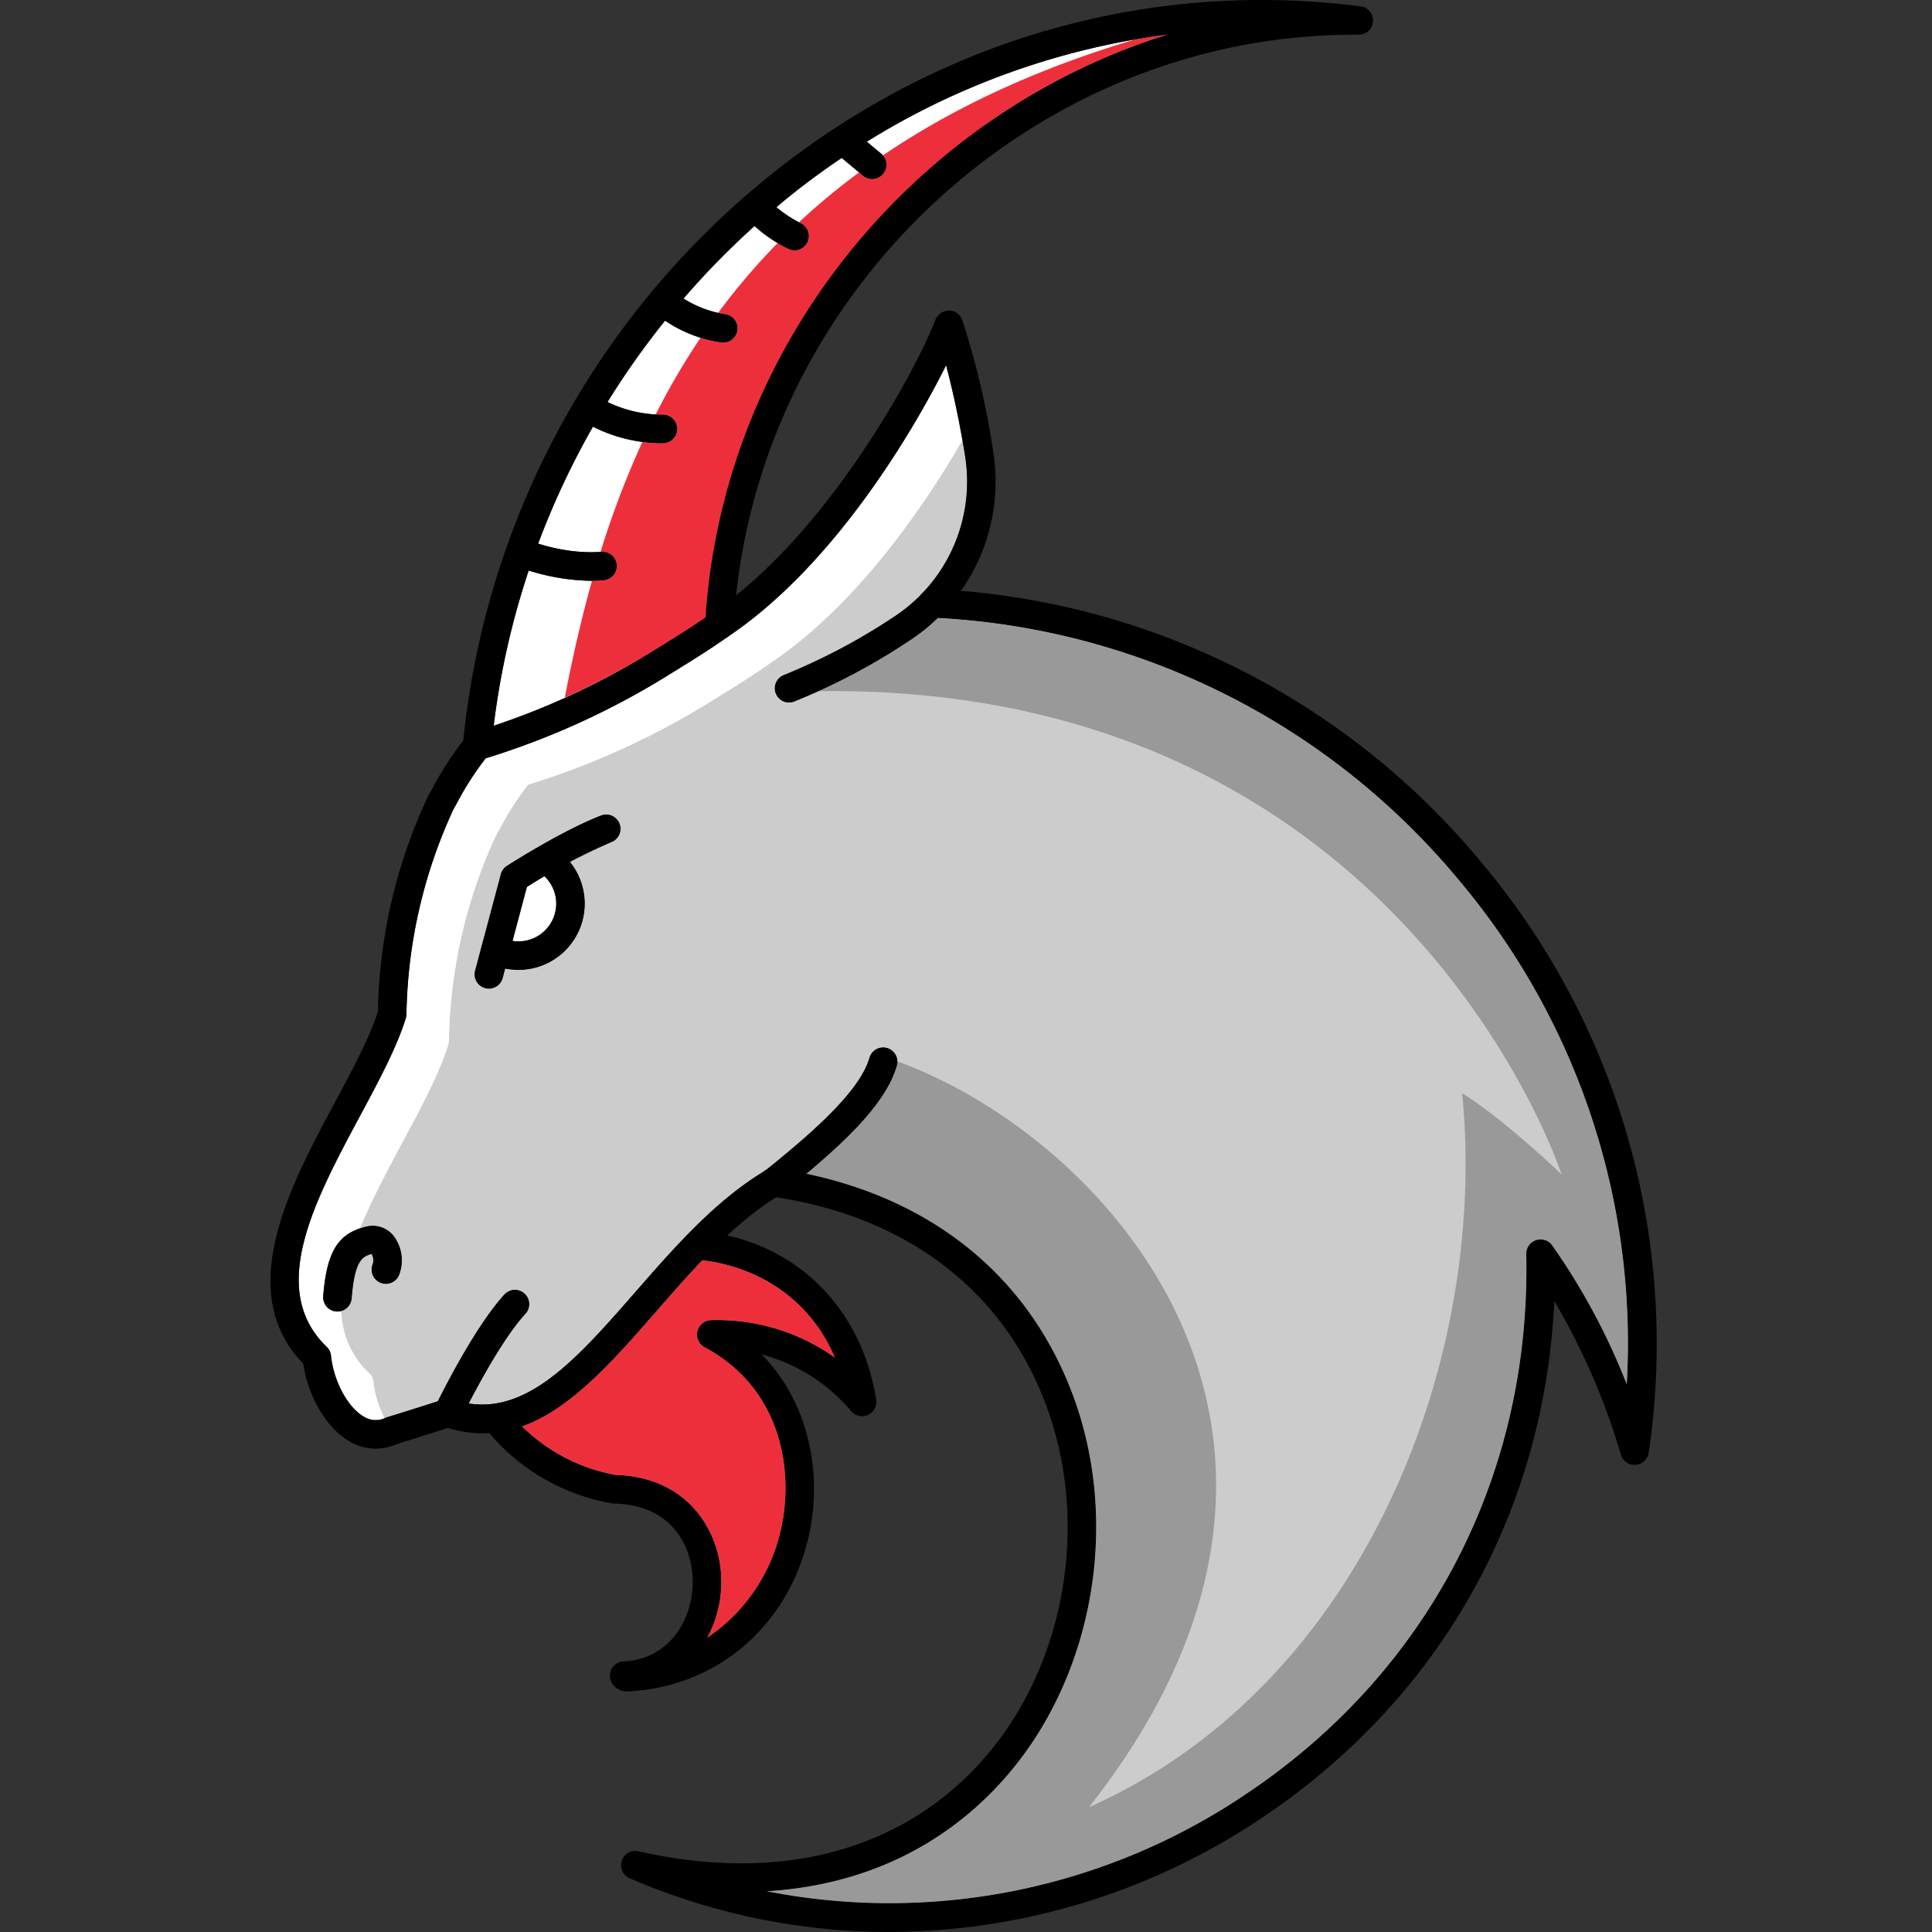 <svg xmlns="http://www.w3.org/2000/svg" xmlns:xlink="http://www.w3.org/1999/xlink" width="300" height="300" viewBox="0 0 300 300">
  <rect x="0" y="0" width="300" height="300" fill="#333333" stroke="none"/>
  <defs>
    <clipPath id="clip-path">
      <rect id="Rectangle_251" data-name="Rectangle 251" width="215.225" height="300" fill="none"/>
    </clipPath>
    <clipPath id="clip-path-3">
      <rect id="Rectangle_249" data-name="Rectangle 249" width="50.179" height="80.887" fill="none"/>
    </clipPath>
  </defs>
  <g id="lead_image" data-name="lead image" transform="translate(-376 -51)">
    <rect id="Rectangle_346" data-name="Rectangle 346" width="300" height="300" transform="translate(376 51)" fill="none"/>
    <g id="icon" transform="translate(418 51)">
      <g id="Group_332" data-name="Group 332" clip-path="url(#clip-path)">
        <g id="Group_331" data-name="Group 331">
          <g id="Group_330" data-name="Group 330" clip-path="url(#clip-path)">
            <path id="Path_777" data-name="Path 777" d="M85.746,291.879A31.48,31.48,0,0,1,105,297.7c-4.125-9.771-12.733-14.23-20.6-15.15-2.421,2.536-4.765,5.208-7.074,7.85C70.539,298.17,64,305.634,56.388,308.351a27.863,27.863,0,0,0,14.6,7.566c11.116.312,16.268,8.692,16.346,16.385a18.467,18.467,0,0,1-2.2,8.893,27.354,27.354,0,0,0,11.474-16.821c2.049-9.037.173-21.88-11.859-28.325a2.217,2.217,0,0,1,.993-4.171" transform="translate(-17.336 -86.869)" fill="#fff"/>
            <path id="Path_778" data-name="Path 778" d="M198.468,217.758a2.215,2.215,0,0,1,2.5.822,102.311,102.311,0,0,1,11.584,21.588A111.529,111.529,0,0,0,186.549,161.9a112.965,112.965,0,0,0-81-40.763A29.881,29.881,0,0,1,101,124.781a99.263,99.263,0,0,1-17.727,9.341,2.187,2.187,0,0,1-.8.152,2.216,2.216,0,0,1-.8-4.281,95.277,95.277,0,0,0,16.922-8.93,25.1,25.1,0,0,0,11.219-24.956,141.8,141.8,0,0,0-2.959-14.213c-5.3,10.646-17.624,31.287-33.93,42.181l0,0c-3.078,2.162-6.1,4.019-7.9,5.127l-.87.537c-.026.017-.053.033-.08.048a121.063,121.063,0,0,1-28.707,13.137,45.809,45.809,0,0,0-4.207,6.469c-.246.448-.5.918-.8,1.444a78.678,78.678,0,0,0-7.3,31.818,2.257,2.257,0,0,1-.1.623c-1.4,4.525-4.134,9.631-7.032,15.035-7.138,13.306-14.517,27.066-5.25,36a2.221,2.221,0,0,1,.666,1.368c.409,3.957,2.592,8.023,5.077,9.458a3.465,3.465,0,0,0,3.16.3,2.111,2.111,0,0,1,.457-.2c2.188-.664,4.015-1.247,5.829-1.824l2.073-.659c1.414-2.839,6.114-11.965,10.338-16.576a2.217,2.217,0,0,1,3.268,3c-3.209,3.5-6.914,10.269-8.8,13.907,9.438,1.456,17.1-7.272,25.857-17.29,6.115-7,12.441-14.226,20.167-18.847,6.208-5,12.3-10.255,15.017-14.9a11.577,11.577,0,0,0,1.179-2.655,2.216,2.216,0,0,1,4.266,1.2,15.923,15.923,0,0,1-1.617,3.686c-2.422,4.148-6.749,8.37-12.481,13.172,20.089,4.224,34.711,16.309,41.434,34.441,7.367,19.872,3.146,43.694-10.5,59.276-9.456,10.795-22.246,16.8-37.11,17.679a98.922,98.922,0,0,0,74.793-15.294c28.2-18.993,43.944-49.483,43.2-83.647a2.216,2.216,0,0,1,1.521-2.151M21.9,223.191a2.216,2.216,0,0,1-4.073-1.749,1.936,1.936,0,0,0-.2-1.556c-1.319.45-2.586.768-3.078,6.906a2.215,2.215,0,0,1-2.206,2.038c-.06,0-.119,0-.178-.006a2.217,2.217,0,0,1-2.033-2.387c.549-6.874,2.268-9.692,6.567-10.767a4.144,4.144,0,0,1,4.313,1.353,6.289,6.289,0,0,1,.886,6.169m32.981-67.254a58.023,58.023,0,0,0-6.448,3.082,10.268,10.268,0,0,1-10.045,16.55L38,177.047a2.218,2.218,0,0,1-2.141,1.645,2.18,2.18,0,0,1-.572-.076,2.215,2.215,0,0,1-1.57-2.712l4-14.987a2.221,2.221,0,0,1,.945-1.294c.35-.223,8.629-5.521,14.642-7.824a2.216,2.216,0,0,1,1.587,4.138" transform="translate(-1.946 -25.178)" fill="#fff"/>
            <path id="Path_779" data-name="Path 779" d="M56.515,198.134l-2.227,8.352a5.815,5.815,0,0,0,4.924-9.984c-1.14.674-2.1,1.26-2.7,1.633" transform="translate(-16.69 -60.413)" fill="#fff"/>
            <path id="Path_780" data-name="Path 780" d="M67.16,92.47c-.679.063-1.359.091-2.033.091a33.48,33.48,0,0,1-9.634-1.592,122.087,122.087,0,0,0-5.423,24.081A116.321,116.321,0,0,0,75.208,103.2c.031-.019.063-.039.1-.056l.837-.515c1.692-1.04,4.176-2.577,6.822-4.395,2.847-42.563,32.771-78.4,71.821-90.515a116.4,116.4,0,0,0-46.779,16.668l2.239,1.866a2.217,2.217,0,0,1-2.837,3.407l-3.3-2.752c-2.819,1.9-5.583,3.914-8.272,6.072-.636.51-1.241,1.055-1.866,1.577a19.33,19.33,0,0,0,3.717,2.454,2.217,2.217,0,0,1-.927,4.232,2.183,2.183,0,0,1-.914-.2,23.3,23.3,0,0,1-5.282-3.567A124.937,124.937,0,0,0,79.544,48.746a17.342,17.342,0,0,0,6.389,2.409,2.216,2.216,0,0,1-.235,4.419,2.349,2.349,0,0,1-.241-.012,21.16,21.16,0,0,1-8.78-3.378,125.789,125.789,0,0,0-8.944,12.635,19.829,19.829,0,0,0,8.494,1.941,2.216,2.216,0,0,1,.2,4.428c-.037,0-.188.008-.436.008a24.108,24.108,0,0,1-10.512-2.552,125.152,125.152,0,0,0-8.518,18.145,26.7,26.7,0,0,0,9.79,1.267,2.217,2.217,0,0,1,.409,4.415" transform="translate(-15.393 -2.373)" fill="#fff"/>
            <path id="Path_781" data-name="Path 781" d="M77.329,290.405C70.54,298.17,64,305.634,56.389,308.351a27.864,27.864,0,0,0,14.6,7.566c11.117.312,16.268,8.692,16.346,16.385a18.451,18.451,0,0,1-2.2,8.893,27.355,27.355,0,0,0,11.474-16.82c2.049-9.038.173-21.88-11.859-28.325a2.217,2.217,0,0,1,.994-4.171,31.484,31.484,0,0,1,19.259,5.826c-4.125-9.771-12.734-14.229-20.6-15.15-2.422,2.536-4.765,5.208-7.074,7.85" transform="translate(-17.336 -86.869)" fill="#ed2f3c"/>
            <path id="Path_782" data-name="Path 782" d="M199.892,225.089a2.217,2.217,0,0,1,4.024-1.329A102.315,102.315,0,0,1,215.5,245.349a111.53,111.53,0,0,0-26.008-78.268,112.966,112.966,0,0,0-81-40.763,29.88,29.88,0,0,1-4.547,3.642A99.259,99.259,0,0,1,86.221,139.3a2.185,2.185,0,0,1-.8.152,2.216,2.216,0,0,1-.8-4.281,95.276,95.276,0,0,0,16.922-8.93,25.1,25.1,0,0,0,11.219-24.956c-.138-.868-.288-1.7-.435-2.544-6.4,11.07-16.848,25.926-29.84,34.607l0,0c-3.079,2.162-6.1,4.019-7.9,5.127l-.87.537c-.026.017-.053.033-.08.048A121.088,121.088,0,0,1,44.917,152.2a45.814,45.814,0,0,0-4.207,6.468c-.246.448-.5.918-.8,1.444a78.679,78.679,0,0,0-7.3,31.818,2.258,2.258,0,0,1-.1.623c-1.4,4.525-4.134,9.631-7.032,15.035-2.431,4.532-4.874,9.113-6.694,13.541.284-.1.552-.205.862-.283a4.144,4.144,0,0,1,4.313,1.353,6.289,6.289,0,0,1,.886,6.169,2.216,2.216,0,0,1-4.073-1.749,1.936,1.936,0,0,0-.2-1.556c-1.319.45-2.586.768-3.078,6.906a2.188,2.188,0,0,1-1.594,1.921,13.722,13.722,0,0,0,4.326,9.7,2.221,2.221,0,0,1,.666,1.368,15.673,15.673,0,0,0,1.731,5.613,2.129,2.129,0,0,1,.35-.154c2.188-.664,4.015-1.247,5.829-1.824l2.073-.659c1.413-2.839,6.114-11.965,10.338-16.576a2.217,2.217,0,1,1,3.268,3c-3.209,3.5-6.914,10.269-8.8,13.907,9.438,1.456,17.1-7.272,25.857-17.29,6.115-7,12.441-14.226,20.167-18.847,6.208-5,12.3-10.255,15.017-14.9a11.576,11.576,0,0,0,1.179-2.655,2.216,2.216,0,0,1,4.266,1.2,15.923,15.923,0,0,1-1.617,3.686c-2.422,4.148-6.749,8.37-12.481,13.172,20.089,4.224,34.711,16.309,41.434,34.441,7.367,19.872,3.146,43.694-10.5,59.276-9.456,10.795-22.246,16.8-37.11,17.679a98.921,98.921,0,0,0,74.793-15.294c28.2-18.993,43.944-49.483,43.2-83.647M57.83,161.117a58.025,58.025,0,0,0-6.448,3.082,10.268,10.268,0,0,1-10.045,16.55l-.394,1.478a2.218,2.218,0,0,1-2.141,1.645,2.18,2.18,0,0,1-.572-.076,2.215,2.215,0,0,1-1.57-2.712l4-14.987A2.221,2.221,0,0,1,41.6,164.8c.35-.223,8.629-5.521,14.642-7.824a2.216,2.216,0,0,1,1.587,4.138" transform="translate(-4.89 -30.357)" fill="#ccc"/>
            <path id="Path_783" data-name="Path 783" d="M54.287,206.486a5.815,5.815,0,0,0,4.924-9.984c-1.14.674-2.1,1.26-2.7,1.633Z" transform="translate(-16.69 -60.413)" fill="#fff"/>
            <path id="Path_784" data-name="Path 784" d="M115.364,26.528a2.184,2.184,0,0,1-1.642,3.643,2.217,2.217,0,0,1-1.418-.513l-.616-.514a107.247,107.247,0,0,0-9.343,7.746c.138.071.233.118.238.12a2.217,2.217,0,0,1-.927,4.231,2.185,2.185,0,0,1-.914-.2,18.237,18.237,0,0,1-1.7-.927A103.07,103.07,0,0,0,89.8,50.956c.618.141,1.018.2,1.031.2a2.216,2.216,0,0,1-.235,4.419,2.363,2.363,0,0,1-.242-.013,19.348,19.348,0,0,1-3.274-.751A111.791,111.791,0,0,0,80.1,66.73c.617.035,1.013.029,1.026.029a2.216,2.216,0,0,1,.2,4.428c-.037,0-.189.009-.436.009a22.287,22.287,0,0,1-2.848-.206,141.317,141.317,0,0,0-6.5,17.07c.035,0,.069,0,.1-.006a2.217,2.217,0,0,1,.409,4.415c-.612.057-1.226.078-1.835.082-1.716,6.114-3.077,12.2-4.225,18.149a116.413,116.413,0,0,0,14.107-7.5c.031-.019.063-.039.1-.057l.837-.515c1.692-1.041,4.175-2.578,6.822-4.4,2.847-42.563,32.771-78.4,71.822-90.515-1.734.22-3.455.5-5.175.8-15.706,4.674-28.574,10.821-39.143,18.013" transform="translate(-20.29 -2.373)" fill="#ed2f3c"/>
            <g id="Group_329" data-name="Group 329" transform="translate(61.562 18.864)" style="mix-blend-mode: multiply;isolation: isolate">
              <g id="Group_328" data-name="Group 328">
                <g id="Group_327" data-name="Group 327" clip-path="url(#clip-path-3)">
                  <path id="Path_785" data-name="Path 785" d="M139.07,27.238C93.44,54.664,89.243,98.343,88.89,108.125c1.632-1.009,3.744-2.337,6.008-3.891,2.125-31.77,19.34-59.789,44.172-77" transform="translate(-88.891 -27.238)" fill="#ed2f3c"/>
                </g>
              </g>
            </g>
            <path id="Path_786" data-name="Path 786" d="M137.79,138.56a29.8,29.8,0,0,1-4.547,3.642,107.253,107.253,0,0,1-13.909,7.718c90.675-1.146,115.329,75.04,115.329,75.04s-8.819-8.5-15.433-12.6c4.094,41.573-15.432,91.964-57.95,110.862,45.162-57.31,3.155-103.834-29.764-115.822a2.135,2.135,0,0,1-.046.616,15.963,15.963,0,0,1-1.616,3.686c-2.423,4.147-6.75,8.369-12.481,13.172,20.088,4.224,34.71,16.309,41.433,34.44,7.367,19.872,3.146,43.694-10.5,59.276-9.456,10.795-22.246,16.8-37.11,17.68a98.921,98.921,0,0,0,74.792-15.295c28.2-18.993,43.945-49.483,43.2-83.647A2.217,2.217,0,0,1,233.21,236a102.311,102.311,0,0,1,11.584,21.588,111.528,111.528,0,0,0-26.008-78.267,112.966,112.966,0,0,0-81-40.763" transform="translate(-34.186 -42.599)" fill="#999"/>
            <path id="Path_787" data-name="Path 787" d="M69.8,347.507a2.222,2.222,0,0,1-.867-.177,4.344,4.344,0,0,1-.572-.305,2.319,2.319,0,0,1-1.048-2.489,2.175,2.175,0,0,1,1.983-1.695c7.178-.294,10.87-6.514,10.808-12.507-.056-5.426-3.28-11.823-12.18-12a2.108,2.108,0,0,1-.335-.032,32.1,32.1,0,0,1-19.829-11.853,2.216,2.216,0,1,1,3.5-2.723,27.65,27.65,0,0,0,16.93,10.18c11.117.312,16.268,8.692,16.346,16.386a18.457,18.457,0,0,1-2.2,8.892,27.359,27.359,0,0,0,11.474-16.82c2.048-9.038.173-21.881-11.859-28.326a2.217,2.217,0,0,1,.994-4.171,31.481,31.481,0,0,1,19.259,5.827c-4.3-10.185-13.472-14.609-21.6-15.258a2.217,2.217,0,0,1,.353-4.419c14.473,1.157,25.319,11.435,27.633,26.182a2.216,2.216,0,0,1-3.891,1.764,27.269,27.269,0,0,0-13.884-8.789c7.641,7.78,9.388,19.034,7.316,28.169-3.182,14.036-14.265,23.521-28.232,24.164-.034,0-.069,0-.1,0" transform="translate(-14.541 -84.855)"/>
            <path id="Path_788" data-name="Path 788" d="M120.275,340.6a101.6,101.6,0,0,1-40.3-8.328,2.216,2.216,0,0,1,1.368-4.2c22.066,5,41.1-.115,53.617-14.4,12.608-14.394,16.5-36.422,9.678-54.813-6.655-17.955-21.822-29.479-42.7-32.453a2.217,2.217,0,1,1,.625-4.389c22.567,3.214,38.987,15.751,46.235,35.3,7.367,19.872,3.147,43.694-10.5,59.276-9.456,10.795-22.246,16.8-37.11,17.68a98.92,98.92,0,0,0,74.792-15.3c28.2-18.993,43.945-49.483,43.2-83.647a2.217,2.217,0,0,1,4.024-1.328A102.315,102.315,0,0,1,234.785,255.6a111.527,111.527,0,0,0-26.008-78.267A112.953,112.953,0,0,0,126.893,136.5a2.216,2.216,0,1,1,.184-4.428,117.4,117.4,0,0,1,85.108,42.416,116.089,116.089,0,0,1,26,91.681,2.216,2.216,0,0,1-4.317.323,105.622,105.622,0,0,0-10.345-23.872c-1.488,32.689-17.644,61.562-45.07,80.036A104.074,104.074,0,0,1,120.275,340.6" transform="translate(-24.176 -40.604)"/>
            <path id="Path_789" data-name="Path 789" d="M16.343,267.071a8.131,8.131,0,0,1-4.09-1.147c-3.536-2.043-6.412-6.915-7.168-12.042-10.821-11.251-2.069-27.568,4.986-40.722,2.727-5.086,5.306-9.9,6.61-13.951a82.042,82.042,0,0,1,7.793-33.476c.361-.647.608-1.1.844-1.528a51.5,51.5,0,0,1,4.983-7.579,2.224,2.224,0,0,1,1.125-.787,116.774,116.774,0,0,0,28.389-12.9c.031-.019.062-.039.095-.056l.838-.515c1.875-1.154,4.71-2.9,7.677-4.98a2.216,2.216,0,0,1,2.548,3.628c-3.079,2.162-6.1,4.019-7.9,5.127l-.87.537c-.026.017-.053.032-.08.048a121.044,121.044,0,0,1-28.706,13.137,45.766,45.766,0,0,0-4.207,6.469c-.246.448-.5.918-.8,1.443a78.684,78.684,0,0,0-7.3,31.819,2.284,2.284,0,0,1-.1.623c-1.4,4.525-4.134,9.631-7.032,15.035-7.138,13.305-14.516,27.066-5.249,36a2.221,2.221,0,0,1,.666,1.368c.409,3.956,2.592,8.023,5.077,9.458a3.462,3.462,0,0,0,3.159.3,2.1,2.1,0,0,1,.458-.2c2.188-.665,4.015-1.247,5.829-1.825l2.979-.946a2.224,2.224,0,0,1,1.379.018c10.631,3.61,18.855-5.8,28.38-16.693,6.142-7.027,12.494-14.293,20.265-18.911a2.22,2.22,0,1,1,2.106,3.9c-7.1,4.266-13.164,11.208-19.034,17.924-9.958,11.391-19.374,22.153-32.437,18.2l-2.294.727c-1.755.558-3.522,1.123-5.612,1.762a.024.024,0,0,0-.011,0,8.054,8.054,0,0,1-3.3.727" transform="translate(0 -42.115)"/>
            <path id="Path_790" data-name="Path 790" d="M45.327,118.06a2.02,2.02,0,0,1-.2-.009,2.215,2.215,0,0,1-2-2.411,129.353,129.353,0,0,1,47.8-88.491C117.158,6.091,149.691-3.2,182.521.979a2.216,2.216,0,0,1-.28,4.415,4.037,4.037,0,0,0-.743,0c-50.368,0-93.507,41.038-96.332,91.819A2.244,2.244,0,0,1,82.829,99.3a2.215,2.215,0,0,1-2.09-2.335c2.4-43.049,32.516-79.4,71.906-91.621A117.545,117.545,0,0,0,93.694,30.605a124.905,124.905,0,0,0-46.163,85.442,2.216,2.216,0,0,1-2.2,2.013" transform="translate(-13.254 0)"/>
            <path id="Path_791" data-name="Path 791" d="M38.81,310.536a2.215,2.215,0,0,1-2-3.177c.235-.492,5.831-12.06,10.764-17.442a2.217,2.217,0,0,1,3.268,3c-4.5,4.9-9.984,16.254-10.039,16.369a2.212,2.212,0,0,1-2,1.255" transform="translate(-11.251 -88.912)"/>
            <path id="Path_792" data-name="Path 792" d="M111.746,258.009a2.217,2.217,0,0,1-1.391-3.944c6.257-5.031,12.424-10.334,15.157-15.013a11.6,11.6,0,0,0,1.179-2.655,2.216,2.216,0,0,1,4.265,1.2,15.889,15.889,0,0,1-1.616,3.686c-2.925,5.009-8.594,10.111-16.207,16.234a2.209,2.209,0,0,1-1.389.489" transform="translate(-33.673 -72.181)"/>
            <path id="Path_793" data-name="Path 793" d="M14.038,288.151q-.089,0-.179-.006a2.218,2.218,0,0,1-2.033-2.387c.55-6.874,2.268-9.692,6.568-10.767a4.143,4.143,0,0,1,4.313,1.353,6.291,6.291,0,0,1,.886,6.168,2.216,2.216,0,0,1-4.073-1.749,1.934,1.934,0,0,0-.2-1.555c-1.319.449-2.587.768-3.078,6.906a2.215,2.215,0,0,1-2.206,2.039" transform="translate(-3.634 -84.499)"/>
            <path id="Path_794" data-name="Path 794" d="M47.98,209.659a2.186,2.186,0,0,1-.573-.076,2.216,2.216,0,0,1-1.57-2.712l4-14.987a2.215,2.215,0,0,1,.945-1.294c.35-.223,8.629-5.521,14.642-7.824a2.216,2.216,0,0,1,1.587,4.138,93.609,93.609,0,0,0-13.114,6.962l-3.773,14.148a2.218,2.218,0,0,1-2.141,1.645" transform="translate(-14.069 -56.144)"/>
            <path id="Path_795" data-name="Path 795" d="M53.008,208.922a10.189,10.189,0,0,1-4.574-1.069,2.216,2.216,0,0,1,1.972-3.969,5.8,5.8,0,0,0,2.6.606,5.868,5.868,0,0,0,3.249-10.754,2.217,2.217,0,0,1,2.461-3.688,10.3,10.3,0,0,1-5.71,18.874" transform="translate(-14.512 -58.315)"/>
            <path id="Path_796" data-name="Path 796" d="M110.484,130.5a2.215,2.215,0,0,1-.8-4.281,95.321,95.321,0,0,0,16.922-8.93,25.1,25.1,0,0,0,11.219-24.956,141.783,141.783,0,0,0-2.96-14.213c-5.308,10.657-17.648,31.329-33.978,42.216a2.216,2.216,0,0,1-2.459-3.688c17.7-11.8,31.7-37.551,34.792-45.6a2.337,2.337,0,0,1,2.112-1.42,2.217,2.217,0,0,1,2.055,1.5,127.348,127.348,0,0,1,4.813,20.5,29.524,29.524,0,0,1-13.184,29.371,99.241,99.241,0,0,1-17.727,9.341,2.185,2.185,0,0,1-.8.152" transform="translate(-29.957 -21.41)"/>
            <path id="Path_797" data-name="Path 797" d="M66.1,127.338a34.707,34.707,0,0,1-11.484-2.227,2.216,2.216,0,0,1,1.643-4.117c.06.024,5.974,2.364,11.464,1.838a2.217,2.217,0,0,1,.409,4.415c-.679.062-1.359.09-2.033.09" transform="translate(-16.361 -37.15)"/>
            <path id="Path_798" data-name="Path 798" d="M81.559,95.955a23.617,23.617,0,0,1-12.383-3.638,2.216,2.216,0,1,1,2.437-3.7,19.365,19.365,0,0,0,10.182,2.9,2.216,2.216,0,0,1,.2,4.428c-.037,0-.188.009-.435.009" transform="translate(-20.961 -27.131)"/>
            <path id="Path_799" data-name="Path 799" d="M96.369,72.962a2.194,2.194,0,0,1-.241-.013,20.779,20.779,0,0,1-10.613-4.811,2.215,2.215,0,1,1,2.959-3.3,16.577,16.577,0,0,0,8.13,3.7,2.216,2.216,0,0,1-.235,4.419" transform="translate(-26.064 -19.76)"/>
            <path id="Path_800" data-name="Path 800" d="M113.918,52.265a2.182,2.182,0,0,1-.914-.2,23.231,23.231,0,0,1-6.509-4.75,2.216,2.216,0,0,1,3.214-3.051,19.053,19.053,0,0,0,5.135,3.77,2.217,2.217,0,0,1-.926,4.231" transform="translate(-32.553 -13.396)"/>
            <path id="Path_801" data-name="Path 801" d="M132.034,36.6a2.214,2.214,0,0,1-1.418-.513l-4.258-3.549a2.216,2.216,0,1,1,2.837-3.406l4.258,3.549a2.216,2.216,0,0,1-1.42,3.919" transform="translate(-38.603 -8.797)"/>
          </g>
        </g>
      </g>
    </g>
  </g>
</svg>
